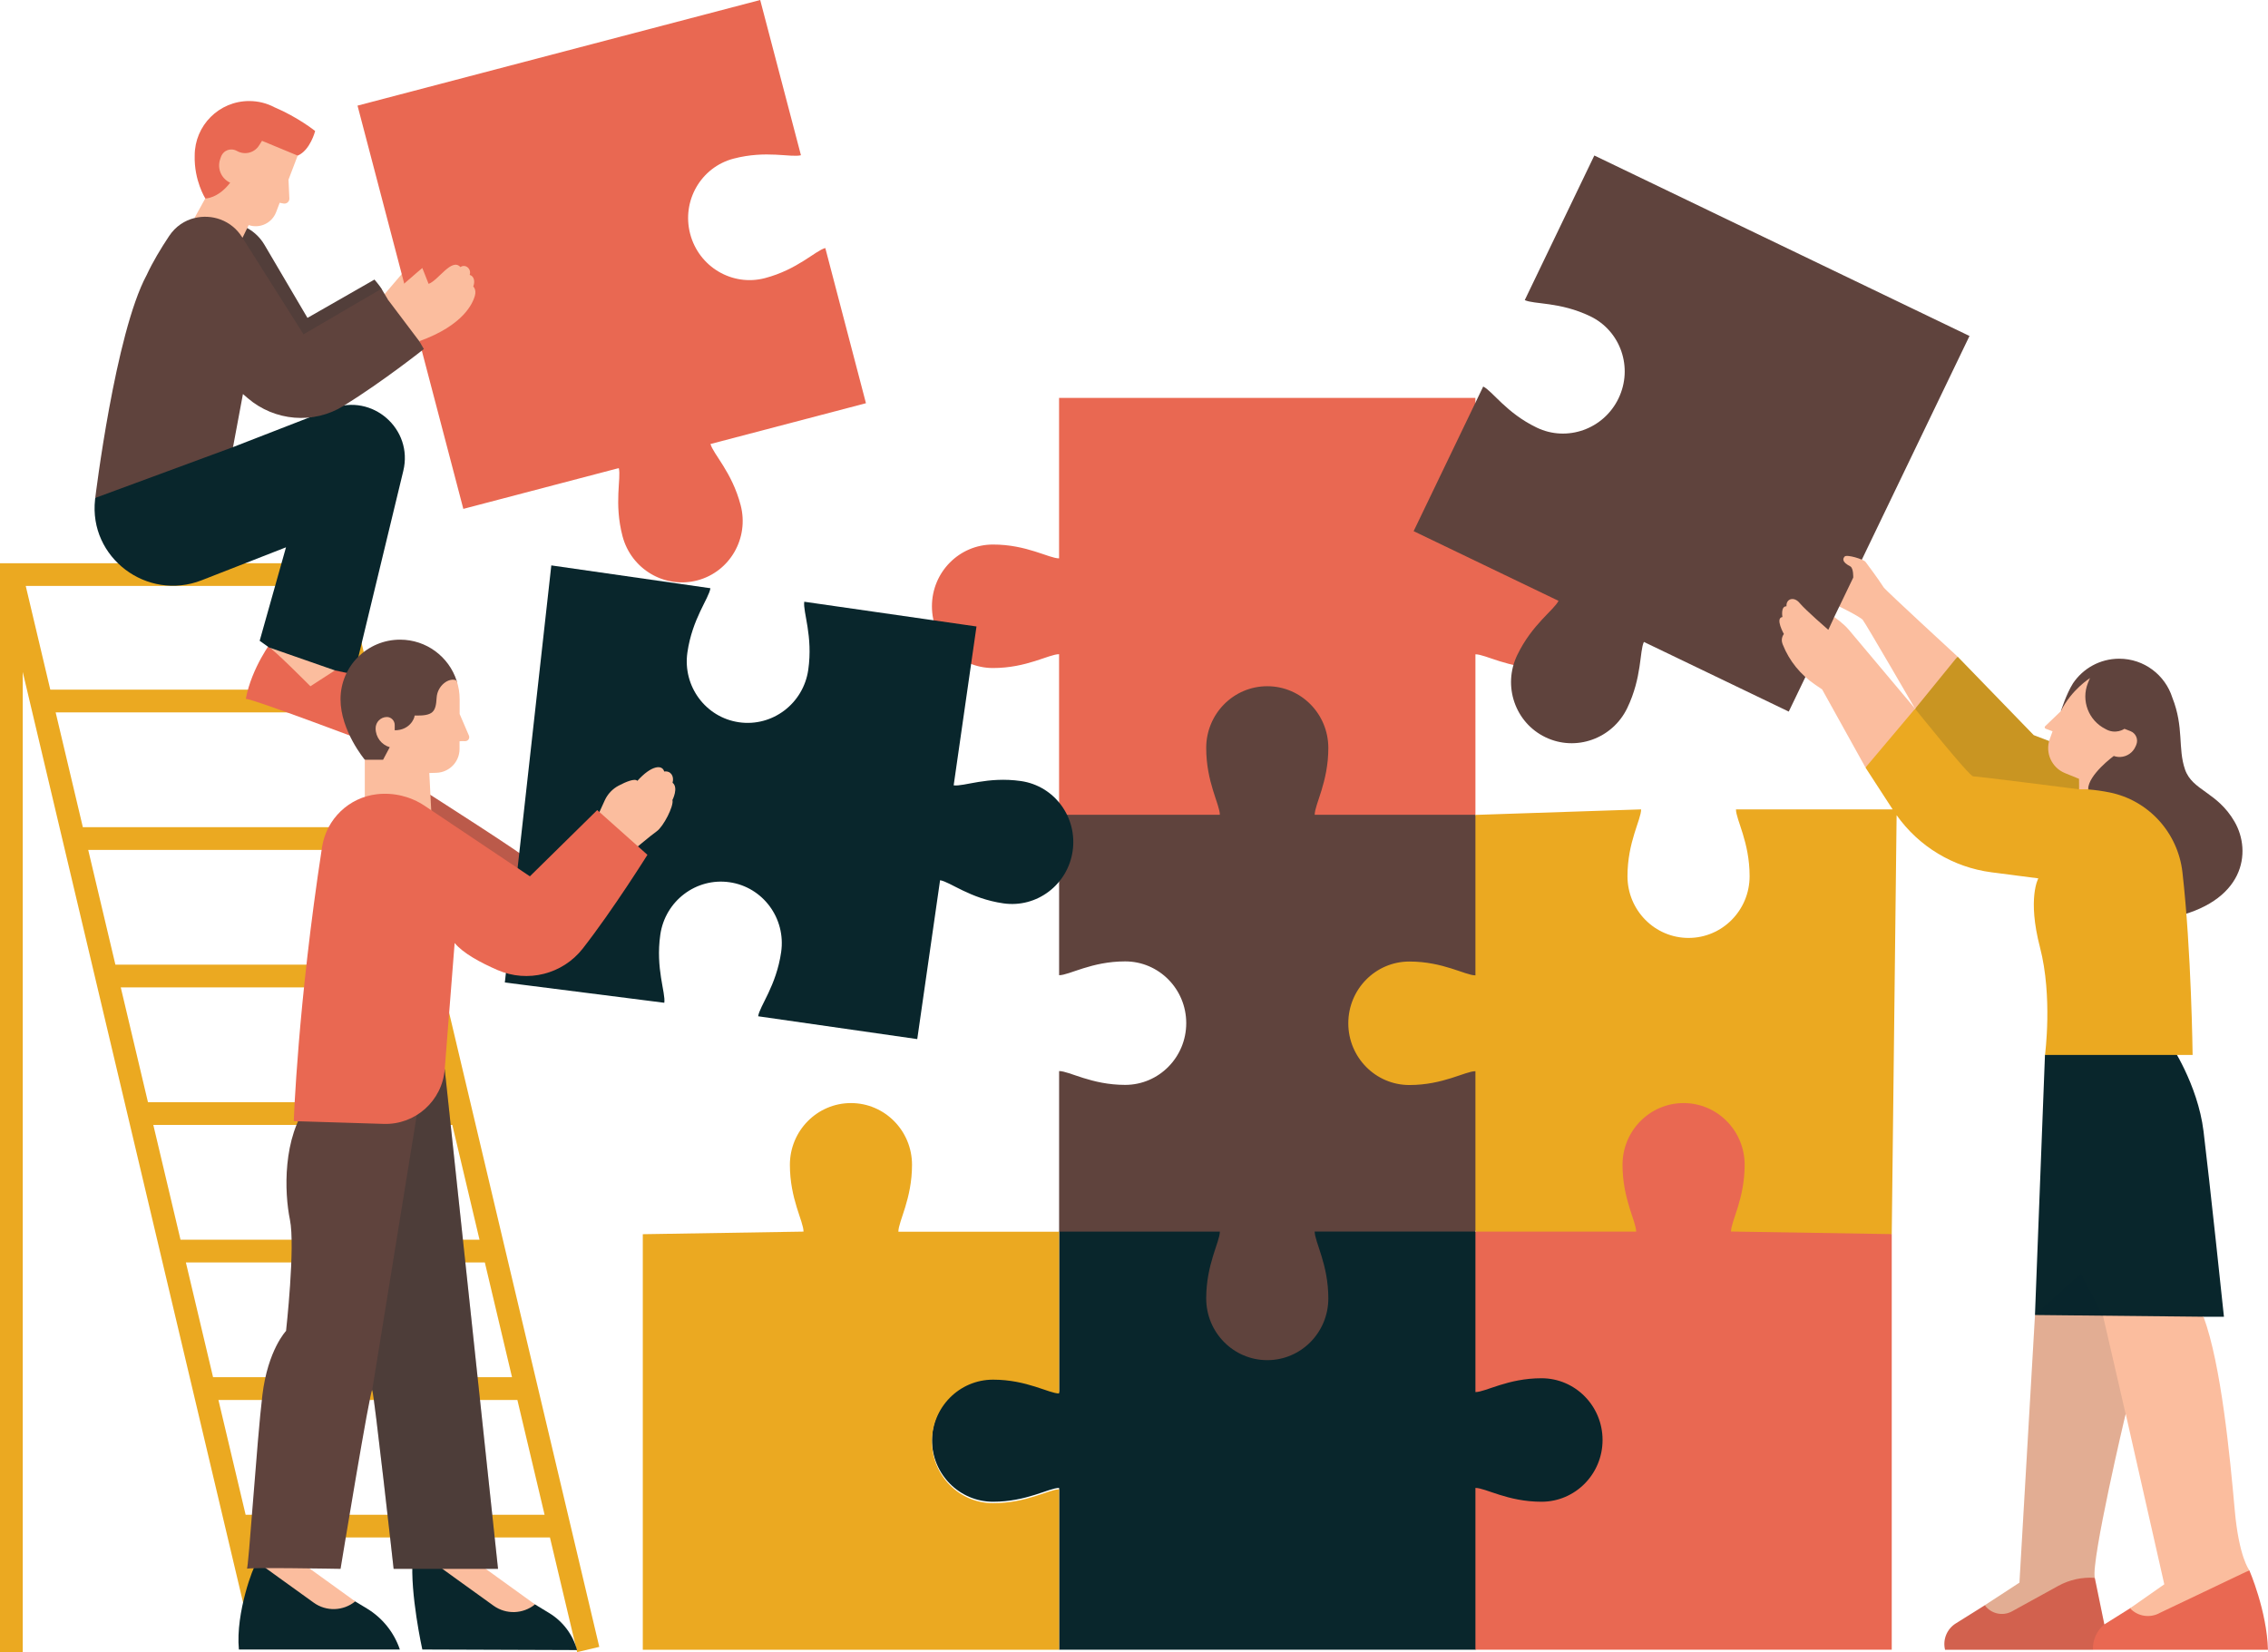<?xml version="1.0" encoding="UTF-8"?>
<!DOCTYPE svg PUBLIC '-//W3C//DTD SVG 1.0//EN'
          'http://www.w3.org/TR/2001/REC-SVG-20010904/DTD/svg10.dtd'>
<svg height="363.4" preserveAspectRatio="xMidYMid meet" version="1.0" viewBox="0.0 0.0 498.8 363.4" width="498.8" xmlns="http://www.w3.org/2000/svg" xmlns:xlink="http://www.w3.org/1999/xlink" zoomAndPan="magnify"
><g id="change1_1"
  ><path d="M126.93,363.35l4.87-1.15L75.37,123.87H0v239.46h5V147.78l50.46,213.13l5.44,1.29l-5.7-24.07h65.75 L126.93,363.35z M40.88,277.65h65.75l5.98,25.24H46.86L40.88,277.65z M83.98,181.92H18.22l-5.98-25.24H78L83.98,181.92z M85.16,186.92l5.98,25.24H25.38l-5.98-25.24H85.16z M92.32,217.16l5.98,25.24H32.54l-5.98-25.24H92.32z M99.48,247.41l5.98,25.24 H39.7l-5.98-25.24L99.48,247.41L99.48,247.41z M76.82,151.67H11.06l-5.4-22.81h65.75L76.82,151.67z M54.02,333.14l-5.98-25.24h65.75 l5.98,25.24H54.02z" fill="#EBA921"
  /></g
  ><g id="change2_1"
  ><path d="M83.75,65.66l9.13-10.68c0,0,7.89,4.9,2.73,9.95c-5.17,5.06-11.69,3.13-11.69,3.13L83.75,65.66z" fill="#FBBD9E"
  /></g
  ><g id="change3_1"
  ><path d="M190.45,88.68l-34.19,8.97c0.57,2.18,4.73,6.18,6.63,13.45c1.9,7.26-2.37,14.67-9.54,16.55 c-7.17,1.88-14.53-2.47-16.44-9.73c-1.91-7.27-0.25-12.79-0.82-14.97l-34.19,8.97L78.63,23.23L167.19,0l8.96,34.14 c-2.16,0.57-7.63-1.14-14.82,0.75c-7.17,1.88-11.45,9.29-9.54,16.55c1.9,7.26,9.26,11.61,16.44,9.73 c7.19-1.89,11.12-6.06,13.28-6.62L190.45,88.68 M83.03,164.21l-7.63-19.47l-15.56-3.81c0,0-4.47,5.82-5.79,12.79 c0.82-0.33,28.51,10.16,28.51,10.16 M92.01,176.39c0,0-0.54,16.86,8.99,27.57c9.53,10.71,15.65-13.9,15.55-14.58 c-0.1-0.68-23.13-15.35-23.13-15.35L92.01,176.39z M339.01,119.76c-7.43,0-12.3,3.04-14.53,3.04V87.51h-91.56v35.29 c-2.23,0-7.1-3.04-14.53-3.04c-7.42,0-13.43,6.08-13.43,13.58c0,7.5,6.01,13.58,13.43,13.58c7.43,0,12.3-3.04,14.53-3.04v35.29 l40.98,37.11c0-2.26-3-7.18-3-14.69c0-7.5,6.01-13.58,13.43-13.58c7.42,0,13.43,6.08,13.43,13.58c0,7.52-3,12.44-3,14.69 l29.73-37.11V143.9c2.23,0,7.1,3.04,14.53,3.04c7.42,0,13.43-6.08,13.43-13.58C352.44,125.85,346.43,119.76,339.01,119.76z" fill="#E96852"
  /></g
  ><g id="change4_1"
  ><path d="M93.41,174.03c0,0,23.03,14.66,23.13,15.35c0.1,0.68-6.01,25.29-15.55,14.58 C91.46,193.25,92,176.39,92,176.39L93.41,174.03z" fill="#09262C" opacity=".2"
  /></g
  ><g id="change4_2"
  ><path d="M29.3,99.2c-0.24-0.36,21.95-0.87,21.95-0.87l21.8-8.47c8.83-3.43,17.88,4.48,15.65,13.69l-10.82,44.8 l-4.21-0.91l-4.91,0.94l-9.63-6.01l-2.02-1.44l5.79-20.56l-18.55,7.25c-12,4.69-24.88-4.97-23.44-17.77 c0.01-0.11,0.03-0.23,0.04-0.34C20.95,109.52,29.54,99.56,29.3,99.2z" fill="#09262C"
  /></g
  ><g id="change5_1"
  ><path d="M65.61,81.13C54.76,72.23,45.56,53.3,45.56,53.3l3.64-2l-8.15-0.35l8.53-2.02c3.53,0,6.79,1.87,8.58,4.91 l9.46,16.08l14.74-8.43c0,0,1.17,1.38,1.55,2.02C84.28,64.15,76.47,90.03,65.61,81.13z M87.99,140.68c-7.23,0-13.1,5.86-13.1,13.1 c0,6.96,5.35,13.32,5.35,13.32l5.92,3.4l1.82-3.62c7.23,0,11.14-4.14,11.14-11.37c0-1.43,1.73-4.54,1.3-5.83 C98.71,144.45,93.79,140.68,87.99,140.68z M491.44,180.71c-3.81-6.59-9.27-6.8-10.89-11.48c-1.62-4.68-0.19-9.23-2.79-15.8 c-1.57-4.96-6.2-8.56-11.68-8.56c-4.24,0-7.97,2.15-10.17,5.42c-1.48,2.34-2.65,6.1-2.65,6.1l5.27,13.08 c-0.46,0.82,1.79,35.86,18.54,32.46C493.81,198.53,495.26,187.3,491.44,180.71z M324.49,179.19h-35.35c0-2.26,3-7.18,3-14.69 c0-7.5-6.01-13.58-13.43-13.58c-7.42,0-13.43,6.08-13.43,13.58c0,7.52,3,12.44,3,14.69h-35.35v35.29c2.23,0,7.1-3.04,14.53-3.04 c7.42,0,13.43,6.08,13.43,13.58s-6.01,13.58-13.43,13.58c-7.43,0-12.3-3.04-14.53-3.04v35.29l35.35,40.19c0,2.26-3,7.18-3,14.69 c0,7.5,6.01,13.58,13.43,13.58s13.43-6.08,13.43-13.58c0-7.52-3-12.44-3-14.69l35.35-40.19l14.72-35.29v-21.09 C339.21,215.39,324.49,179.19,324.49,179.19z" fill="#5F433D"
  /></g
  ><g id="change4_3"
  ><path d="M87.94,362.78h-35.4c-0.79-8.2,3.41-18.78,3.61-18.48c0,0,2.83-3.6,3.23-3.2c0.4,0.4,7.57,6.94,7.57,6.94 l11.17,4.16l2.58,1.56C84.1,355.82,86.67,359.01,87.94,362.78z M120.82,354.78l-3.16-1.92l-10.46-4.16c0,0-15.83-13.45-16.44-5.85 s2.12,19.93,2.12,19.93l34.03,0.12C125.99,359.51,123.81,356.61,120.82,354.78z M484.62,248.79c-1.28-10.41-7.37-19.31-7.37-19.31 l-0.26-6.49l-27.24,8.99l-2.2,57.24l18.19,11.23l18.87-10.85h4.5C489.12,289.6,485.9,259.2,484.62,248.79z M289.14,270.87 c0,2.26,3,7.18,3,14.69c0,7.5-6.01,13.58-13.43,13.58s-13.43-6.08-13.43-13.58c0-7.52,3-12.44,3-14.69h-35.35v35.29 c-2.23,0-7.1-3.04-14.53-3.04c-7.42,0-13.43,6.08-13.43,13.58s6.01,13.58,13.43,13.58c7.43,0,12.3-3.04,14.53-3.04v35.58h91.56 l27.96-13.05l9.97-45.06l-37.93-33.86h-35.35V270.87z M220.69,198.68c7.34,1.05,14.16-4.11,15.22-11.54s-4.02-14.3-11.36-15.36 c-7.35-1.06-12.6,1.26-14.81,0.94l5.02-34.94l-37.88-5.44c-0.32,2.23,1.95,7.53,0.88,14.97c-1.07,7.43-7.88,12.59-15.22,11.54 s-12.43-7.93-11.36-15.36c1.07-7.44,4.74-11.88,5.06-14.12l-34.99-5.02l-10.22,91.73l35.07,4.46c0.32-2.23-1.95-7.53-0.88-14.97 c1.07-7.43,7.88-12.59,15.22-11.54s12.43,7.93,11.36,15.36c-1.07,7.44-4.74,11.88-5.06,14.12l34.99,5.02l5.02-34.94 C208.95,193.93,213.34,197.63,220.69,198.68z" fill="#09262C"
  /></g
  ><g id="change1_2"
  ><path d="M449.76,231.98c0,0,1.71-12.81-1.11-23.64c-2.82-10.83-0.36-15.16-0.36-15.16l-10.27-1.33 c-8.44-1.09-16-5.66-20.9-12.57l-1.07,92.17l-33.59,9.8H361.6l-37.11-10.37v-35.29c-2.23,0-7.1,3.04-14.53,3.04 c-7.42,0-13.43-6.08-13.43-13.58s6.01-13.58,13.43-13.58c7.43,0,12.3,3.04,14.53,3.04v-35.29l36.44-1.21c0,2.26-3,7.18-3,14.69 c0,7.5,6.01,13.58,13.43,13.58c7.42,0,13.43-6.08,13.43-13.58c0-7.52-3-12.44-3-14.69h34.46l-5.95-9.16l2.04-10.44l8.87-2.51 l1.67-5.58l7.67-5.89l16.73,17.26l10,3.82l2,8.11c1.58,0.12,3.13,0.35,4.63,0.65c8.59,1.71,15.08,8.85,16.07,17.56 c1.97,17.19,2.24,40.19,2.24,40.19h-32.46V231.98z M200.58,256.18c0-7.5-6.01-13.58-13.43-13.58c-7.42,0-13.43,6.08-13.43,13.58 c0,7.52,3,12.44,3,14.69l-35.35,0.57v91.4h91.56v-35.29c-2.23,0-7.1,3.04-14.53,3.04c-7.42,0-13.43-6.08-13.43-13.58 s6.01-13.58,13.43-13.58c7.43,0,12.3,3.04,14.53,3.04v-35.58h-35.35C197.58,268.62,200.58,263.7,200.58,256.18z" fill="#EBA921"
  /></g
  ><g id="change4_4"
  ><path d="M41.04,50.95l8.53-2.02c3.53,0,6.79,1.87,8.58,4.91l9.46,16.08l14.74-8.43 c0,0,1.17,1.38,1.55,2.02c0.38,0.64-7.44,26.52-18.29,17.62S45.56,53.3,45.56,53.3l3.64-2 M457.67,167.16l-0.42-1.68l-10-3.82 l-16.73-17.26l-8.75,6.72l-0.59,4.75c0,0,11.93,14.89,12.78,14.87s23.29,2.85,23.29,2.85L457.67,167.16z" fill="#09262C" opacity=".15"
  /></g
  ><g id="change2_2"
  ><path d="M64.25,342.19l13.87,10.01l0,0c-2.63,2.14-6.37,2.26-9.12,0.28c-4.91-3.53-11.98-8.61-12.24-8.85 M96.3,344.29c0.26,0.24,7.33,5.32,12.24,8.85c2.76,1.98,6.49,1.86,9.12-0.28l0,0l-13.87-10.01 M139.13,187.1 c0.05,0.01,3.84-3.25,5.3-4.27s3.81-5.56,3.46-6.89c0,0,1.39-2.69,0.03-3.79c0.39-1.44-0.38-2.67-1.84-2.47 c-0.44-1.6-2.85-1.35-5.9,2.05c-0.58-0.61-2.55,0.23-4.13,1.06c-1.34,0.71-2.41,1.84-3.04,3.22l-2.69,5.9 M101.09,157.03v-3.25 c0-1.44-0.24-2.81-0.67-4.11c-1.64-0.79-4.23,1.08-4.39,3.78c-0.18,3.1-0.73,4.02-4.84,3.92c-0.01,0.64-1.09,3.24-4.38,3.24v-1.16 c0-0.96-0.78-1.77-1.74-1.76c-1.36,0.02-2.46,1.12-2.46,2.49c0,1.97,1.31,3.63,3.11,4.15l-1.47,2.76h-4.02v8.23l14.63,3.28 l-0.44-8.59l1.57-0.05c2.83-0.09,5.08-2.41,5.08-5.24v-1.69c0.09-0.04,0.65-0.04,1.24-0.03c0.64,0.01,1.08-0.65,0.82-1.23 L101.09,157.03z" fill="#FBBD9E"
  /></g
  ><g id="change5_2"
  ><path d="M97.81,235.15l11.72,109.89H86.57c0,0-4.31-38.73-4.71-39.32s-6.96,39.32-6.96,39.32s-20.96-0.38-20.61,0 s2.21-28.33,3.42-38.25s5.2-14.08,5.2-14.08s2.07-18.56,0.85-24.48s-1.66-18.08,4.15-25.63L97.81,235.15z M93.22,76.76l-1-1.72 l0.66-7.18l-7.55-1.95l-1.43-2.4L66.76,73.53L53.22,52.12c-0.54-4.58-5.06-6.01-8.51-5.64c-0.44,0.05-1.51,1.36-1.94,1.47 c-2.17,0.54-4.17,1.85-5.56,3.94c-1.85,2.78-3.64,5.76-4.95,8.59c-6.93,12.83-11.31,49.03-11.31,49.03l30.3-11.18l2.18-11.67 l1.07,0.92c5.91,5.06,14.44,5.79,21.06,1.69C84.21,83.92,93.22,76.76,93.22,76.76z M433.15,73.89L350.64,34.2L335.34,66 c2.01,0.97,7.71,0.34,14.41,3.56c6.68,3.22,9.47,11.3,6.21,18.06c-3.25,6.76-11.31,9.64-17.99,6.42c-6.7-3.22-9.76-8.07-11.77-9.03 l-15.3,31.81l31.86,15.32c-0.98,2.03-5.82,5.17-9.08,11.94c-3.25,6.76-0.47,14.85,6.21,18.06c6.68,3.22,14.74,0.34,17.99-6.42 c3.26-6.77,2.69-12.51,3.66-14.54l31.86,15.32l4.16-8.64l5.07-0.66l0.77-11.5l1.12-2.32l6.84-1.14l-2.38-8.13L433.15,73.89z" fill="#5F433D"
  /></g
  ><g id="change4_5"
  ><path d="M109.53,345.04H86.57c0,0-4.31-38.73-4.71-39.32l10.52-64.9c0,0,0.08-1.93,0.43-4.42l5-1.25 L109.53,345.04z" fill="#09262C" opacity=".2"
  /></g
  ><g id="change3_2"
  ><path d="M65.47,34.23c-2.79,1.21-11.6,14.66-15.45,13.2c-3.86-1.46-4.86-3.78-4.86-3.78s-2.5-3.94-2.34-9.45 c0-6.61,5.36-11.98,11.98-11.98c2.01,0,3.9,0.49,5.56,1.37c5.15,2.17,8.95,5.22,8.95,5.22S68.26,33.02,65.47,34.23z M494.69,345.35 l-16.04,4l-10.2,4.37l-5.64,3.54l-2.1-10.23l-6.9-2.36l-11.26,7.74l-6.03,0.64l-6.39,4c-1.95,1.22-2.9,3.56-2.35,5.79h71.01 C498.56,354.24,494.69,345.35,494.69,345.35z M383.7,256.18c0-7.5-6.01-13.58-13.43-13.58s-13.43,6.08-13.43,13.58 c0,7.52,3,12.44,3,14.69h-35.35v35.29c2.23,0,7.1-3.04,14.53-3.04c7.42,0,13.43,6.08,13.43,13.58s-6.01,13.58-13.43,13.58 c-7.43,0-12.3-3.04-14.53-3.04v35.58h91.56v-91.4l-35.35-0.57C380.69,268.62,383.7,263.7,383.7,256.18z M116.54,192.73l-23.13-15.5 c-3.08-2.06-6.79-2.97-10.47-2.56c-6.2,0.69-11.16,5.47-12.11,11.63c-5.36,34.82-6.22,60.27-6.22,60.27l19.78,0.61 c6.97,0.22,12.88-5.08,13.42-12.03l2.18-27.76c1.85,2.25,5.67,4.32,9.45,5.96c6.6,2.86,14.31,0.92,18.74-4.75 c6.7-8.59,14.21-20.6,14.21-20.6l-11.04-9.84L116.54,192.73z" fill="#E96852"
  /></g
  ><g id="change2_3"
  ><path d="M449.79,159.72l3.47-3.33c2.28-4.69,6.42-7.27,6.42-7.27c-0.05,0.03-0.24,0.48-0.5,1.14 c-1.51,3.84,0.16,8.2,3.84,10.05c2.26,1.34,4.21-0.02,4.21-0.02l1.32,0.51c1.21,0.47,1.78,1.84,1.27,3.03l-0.15,0.34 c-0.59,1.38-1.91,2.24-3.33,2.31c-0.48,0.02-0.98-0.05-1.46-0.22c0,0-5.64,4.14-5.64,7.33h-1.98l-0.02-2.3l-3.09-1.26 c-2.92-1.19-4.4-4.46-3.37-7.43c0.2-0.57,0.41-1.16,0.64-1.76l-1.53-0.58C449.68,160.17,449.62,159.88,449.79,159.72z M104.08,63.01 c0.39-0.99,0.28-2.22-0.78-2.56c0.44-1.34-0.97-2.48-2.04-1.71c-1.91-2.13-4.87,2.96-7,3.69l-1.38-3.49c0,0-7.15,6-7.55,6.98 l6.88,9.12c9.88-3.55,11.78-8.48,12.21-9.92C104.85,63.67,104.08,63.01,104.08,63.01z M60.73,46.65l0.78-2.05l0.84,0.16 c0.69,0.13,1.32-0.41,1.29-1.11l-0.19-4.14l2.02-5.29l-7.85-3.25l-0.63,1c-1.02,1.64-3.15,2.19-4.84,1.25 c-1.44-0.8-3.06-0.18-3.59,1.38l-0.15,0.44c-0.69,2.03,0.27,4.25,2.21,5.14c-2.71,3.53-5.48,3.47-5.48,3.47l-2.38,4.31h0.01 c3.8-0.95,8.1,0.45,10.45,4.16l0.11,0.18l1.36-2.8C57.15,50.33,59.81,49.07,60.73,46.65z M403.41,135.71l-1.31,2.81 c0,0-5.08-4.4-6.31-5.9s-3-0.96-2.89,0.72c-1.32-0.03-0.89,2.36-0.89,2.36c-1.67,0.22,0.32,3.74,0.32,3.74s-0.76,0.89-0.32,2.11 c0.02,0.07,0.05,0.15,0.09,0.24c1.42,3.58,3.92,6.63,7.11,8.79l1.53,1.04l9.36,16.86l0.18,0.33l10.91-12.95 c0,0-13.33-15.87-14.57-17.34S403.41,135.71,403.41,135.71z M491.49,332.16c-1.07-11.95-2.98-32-6.87-42.57l-37.06-0.38l-3.42,58.86 l-7.63,4.97c1.38,1.89,3.95,2.47,6,1.34l10.17-5.6c2.45-1.35,5.24-1.96,8.03-1.76c-0.87-3.64,6.77-36.16,6.8-36.05 c0.02,0.11,8.48,37.47,8.48,37.47l-7.53,5.27c1.7,1.82,4.44,2.23,6.6,0.99l19.64-9.35C494.69,345.35,492.41,342.5,491.49,332.16z M414.28,129.19c-1.45-2.25-3.58-5.04-3.99-5.61s-4.12-1.71-4.6-1.18c-0.47,0.53-0.55,1.23,1.24,2.16c0.74,0.41,0.65,2.47,0.65,2.47 l-3.06,6.36c0,0,4.55,2.22,5.16,2.95c0.61,0.73,11.51,19.53,11.51,19.53l9.33-11.47C430.53,144.39,414.72,129.87,414.28,129.19z M68.27,150.93l5.39-3.49l-14.54-5.07C59.91,142.5,68.27,150.93,68.27,150.93z" fill="#FBBD9E"
  /></g
  ><g id="change4_6"
  ><path d="M460.3,362.84h-32.54c-0.55-2.24,0.4-4.57,2.35-5.79l6.39-4l7.63-4.97l3.42-58.86l10.11-9.17 l4.85,9.33l4.98,21.6c-0.02-0.11-7.66,32.42-6.8,36.05l2.1,10.23C461.12,358.63,460.22,360.71,460.3,362.84z" fill="#09262C" opacity=".1"
  /></g
></svg
>
